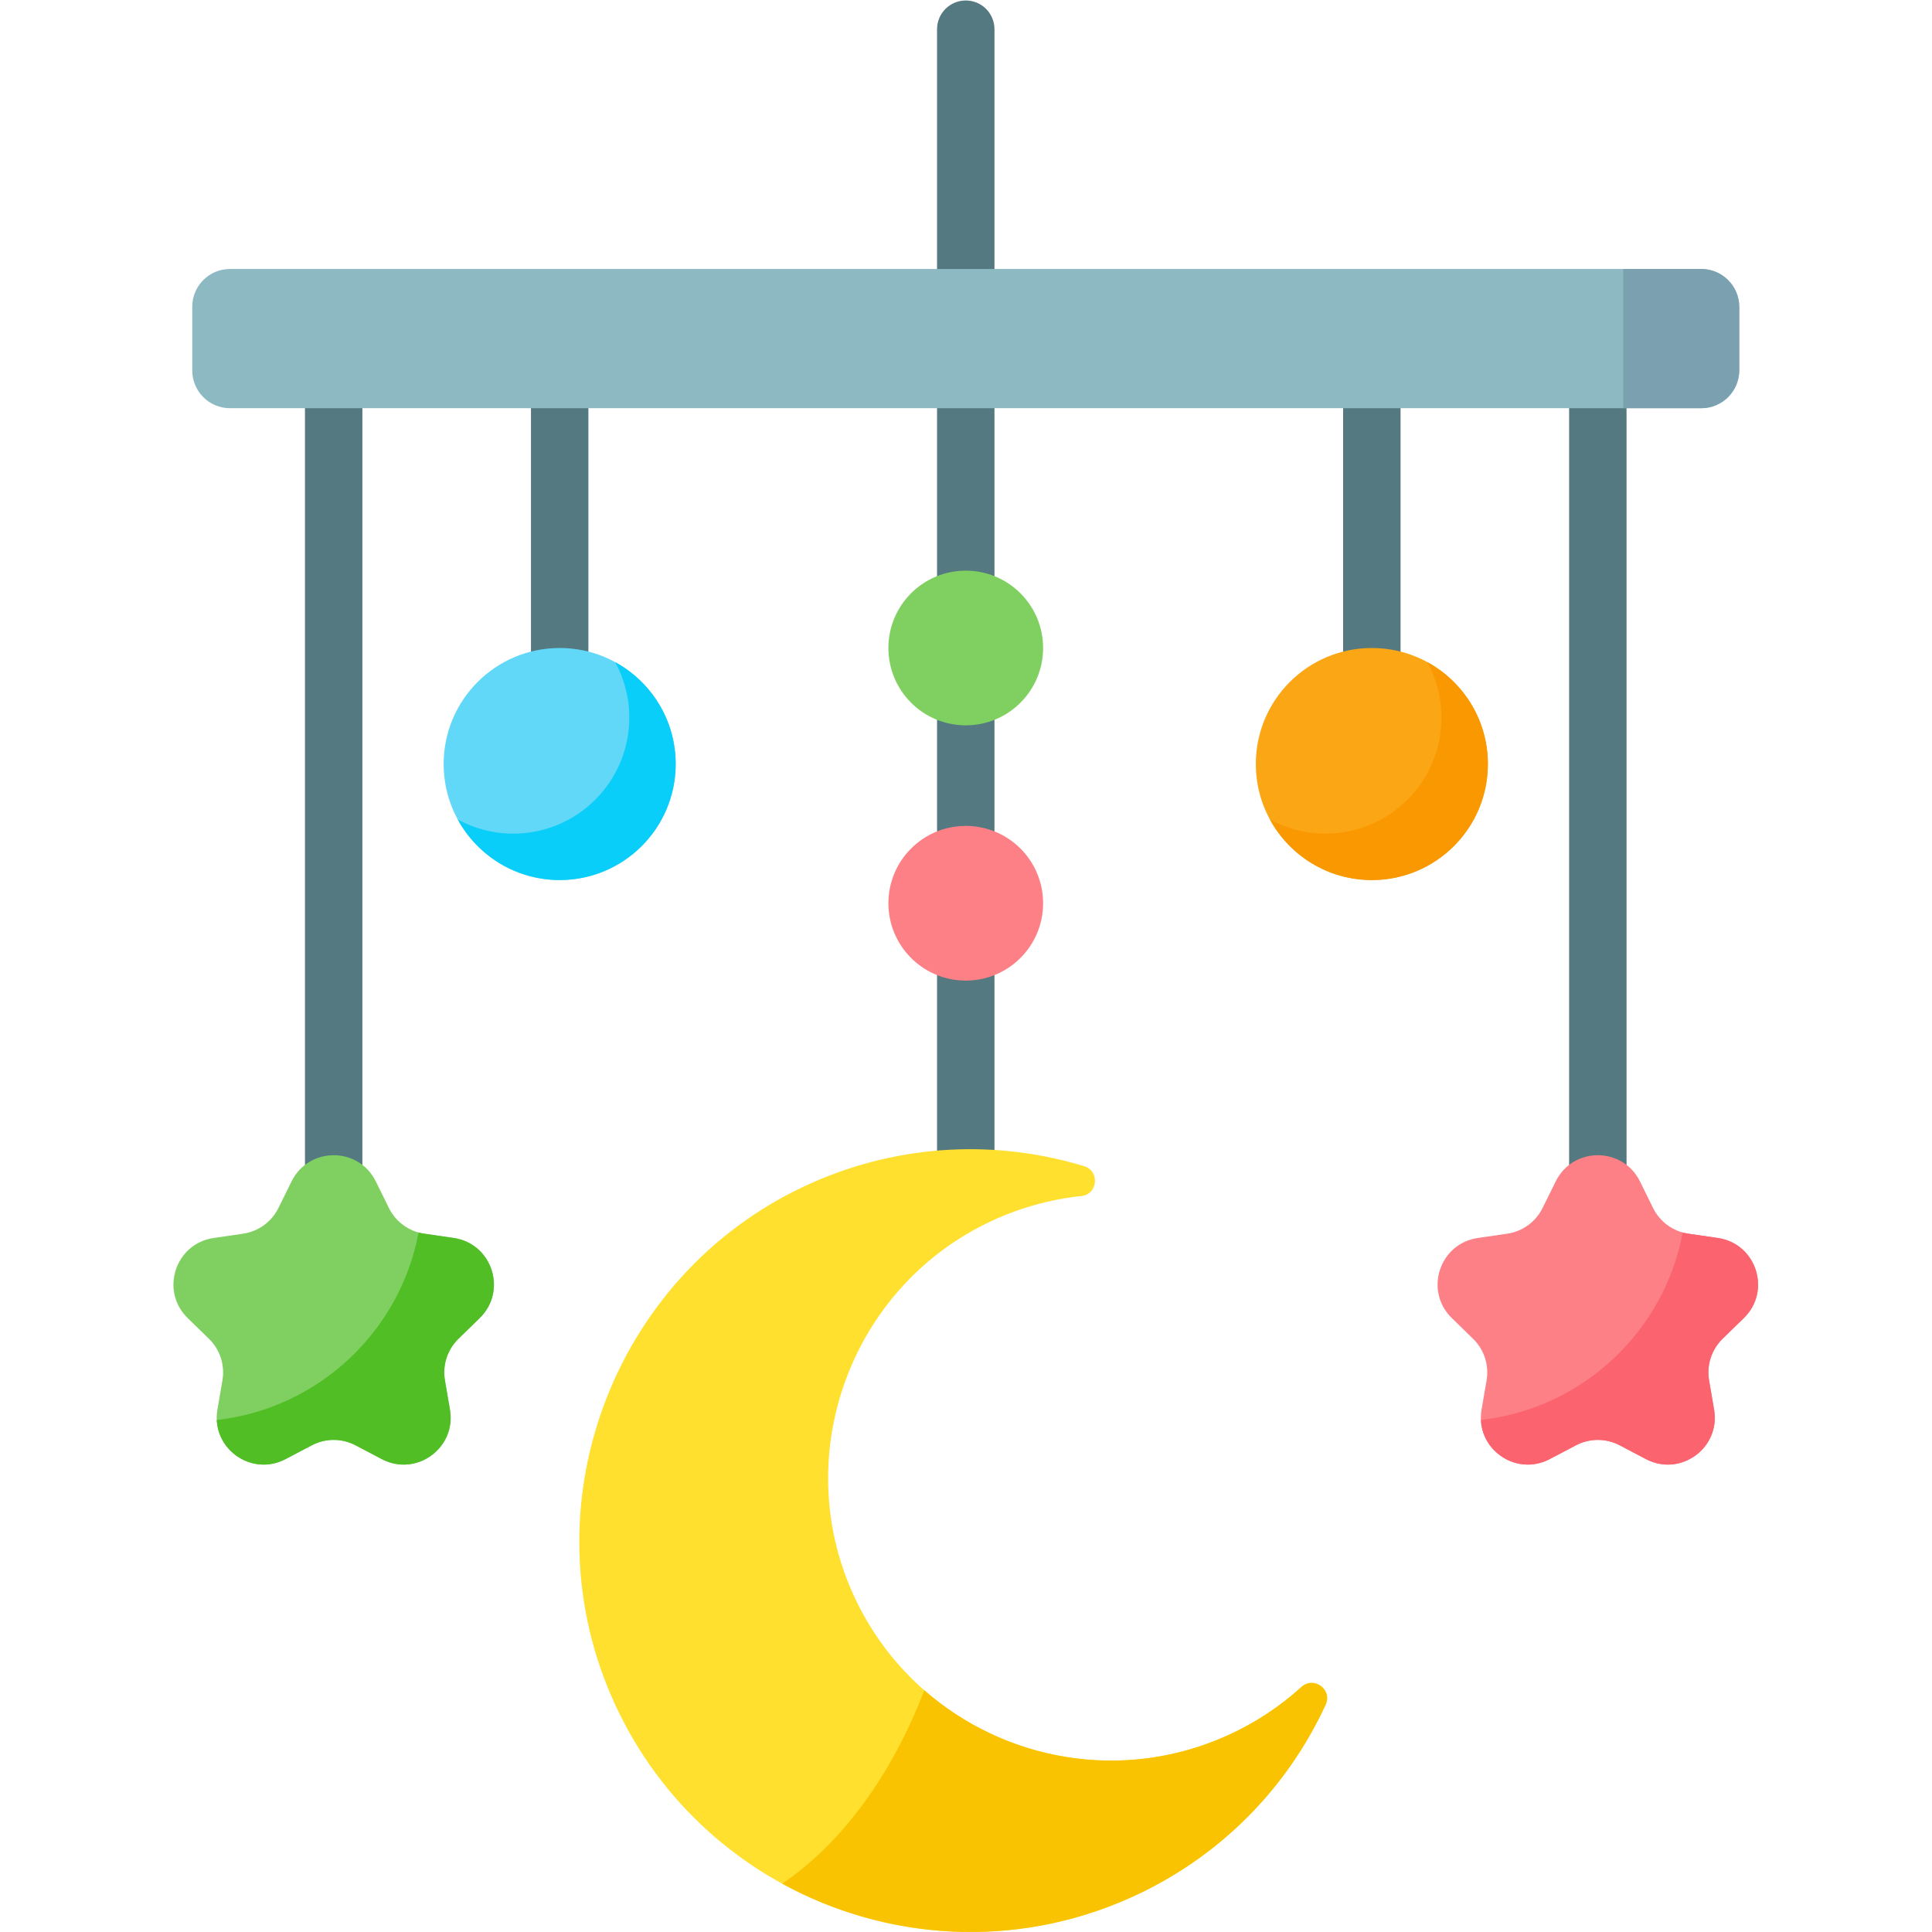 <?xml version="1.0" encoding="UTF-8" standalone="no"?>
<!-- Created with Inkscape (http://www.inkscape.org/) -->

<svg
   version="1.1"
   id="svg3762"
   xml:space="preserve"
   width="682.667"
   height="682.667"
   viewBox="0 0 682.667 682.667"
   xmlns="http://www.w3.org/2000/svg"
   xmlns:svg="http://www.w3.org/2000/svg"><defs
     id="defs3766"><clipPath
       clipPathUnits="userSpaceOnUse"
       id="clipPath3776"><path
         d="M 0,512 H 512 V 0 H 0 Z"
         id="path3774" /></clipPath></defs><g
     id="g3768"
     transform="matrix(1.333,0,0,-1.333,0,682.667)"><g
       id="g3770"><g
         id="g3772"
         clip-path="url(#clipPath3776)"><g
           id="g3778"
           transform="translate(256,433.216)"><path
             d="m 0,0 c -4.204,0 -7.611,3.407 -7.611,7.611 v 63.562 c 0,4.204 3.407,7.611 7.611,7.611 4.204,0 7.611,-3.407 7.611,-7.611 V 7.611 C 7.611,3.407 4.204,0 0,0"
             style="fill:#557981;fill-opacity:1;fill-rule:nonzero;stroke:none"
             id="path3780" /></g><g
           id="g3782"
           transform="translate(256,347.162)"><path
             d="m 0,0 c -4.204,0 -7.611,3.408 -7.611,7.612 v 55.236 c 0,4.204 3.407,7.611 7.611,7.611 4.204,0 7.611,-3.407 7.611,-7.611 V 7.612 C 7.611,3.408 4.204,0 0,0"
             style="fill:#557981;fill-opacity:1;fill-rule:nonzero;stroke:none"
             id="path3784" /></g><g
           id="g3786"
           transform="translate(423.548,191.346)"><path
             d="m 0,0 c -4.204,0 -7.611,3.407 -7.611,7.611 v 211.053 c 0,4.204 3.407,7.611 7.611,7.611 4.204,0 7.611,-3.407 7.611,-7.611 V 7.611 C 7.611,3.407 4.204,0 0,0"
             style="fill:#557981;fill-opacity:1;fill-rule:nonzero;stroke:none"
             id="path3788" /></g><g
           id="g3790"
           transform="translate(88.452,188.302)"><path
             d="m 0,0 c -4.204,0 -7.611,3.407 -7.611,7.611 v 214.097 c 0,4.204 3.407,7.611 7.611,7.611 4.204,0 7.611,-3.407 7.611,-7.611 V 7.611 C 7.611,3.407 4.204,0 0,0"
             style="fill:#557981;fill-opacity:1;fill-rule:nonzero;stroke:none"
             id="path3792" /></g><g
           id="g3794"
           transform="translate(363.644,326.659)"><path
             d="m 0,0 c -4.204,0 -7.612,3.407 -7.612,7.611 v 75.74 c 0,4.204 3.408,7.611 7.612,7.611 4.204,0 7.611,-3.407 7.611,-7.611 V 7.611 C 7.611,3.407 4.204,0 0,0"
             style="fill:#557981;fill-opacity:1;fill-rule:nonzero;stroke:none"
             id="path3796" /></g><g
           id="g3798"
           transform="translate(148.356,326.659)"><path
             d="m 0,0 c -4.204,0 -7.611,3.407 -7.611,7.611 v 75.74 c 0,4.204 3.407,7.611 7.611,7.611 4.204,0 7.612,-3.407 7.612,-7.611 V 7.611 C 7.612,3.407 4.204,0 0,0"
             style="fill:#557981;fill-opacity:1;fill-rule:nonzero;stroke:none"
             id="path3800" /></g><g
           id="g3802"
           transform="translate(256,280.037)"><path
             d="m 0,0 c -4.204,0 -7.611,3.407 -7.611,7.611 v 37.761 c 0,4.204 3.407,7.611 7.611,7.611 4.204,0 7.611,-3.407 7.611,-7.611 V 7.611 C 7.611,3.407 4.204,0 0,0"
             style="fill:#557981;fill-opacity:1;fill-rule:nonzero;stroke:none"
             id="path3804" /></g><g
           id="g3806"
           transform="translate(256,196.441)"><path
             d="m 0,0 c -4.204,0 -7.611,3.407 -7.611,7.611 v 52.202 c 0,4.204 3.407,7.611 7.611,7.611 4.204,0 7.611,-3.407 7.611,-7.611 V 7.611 C 7.611,3.407 4.204,0 0,0"
             style="fill:#557981;fill-opacity:1;fill-rule:nonzero;stroke:none"
             id="path3808" /></g><g
           id="g3810"
           transform="translate(325.198,52.018)"><path
             d="m 0,0 c -38.365,-17.206 -83.514,0.457 -99.884,39.45 -15.271,36.375 0.612,78.865 36.01,96.281 8.213,4.04 16.776,6.44 25.334,7.337 4.357,0.456 4.928,6.632 0.736,7.908 -22.866,6.961 -48.225,6.095 -71.79,-4.236 -52.009,-22.8 -76.124,-83.97 -53.608,-136.102 22.984,-53.217 84.967,-77.191 137.684,-53.547 23.786,10.668 41.583,29.19 51.711,51.137 1.859,4.027 -3.149,7.675 -6.431,4.691 C 14.048,7.725 7.429,3.332 0,0"
             style="fill:#ffe02f;fill-opacity:1;fill-rule:nonzero;stroke:none"
             id="path3812" /></g><g
           id="g3814"
           transform="translate(325.198,52.018)"><path
             d="m 0,0 c -27.646,-12.398 -58.802,-6.674 -80.186,12.074 -8.631,-22.496 -21.824,-40.538 -37.679,-51.274 27.515,-15.072 61.514,-17.537 92.347,-3.709 23.786,10.668 41.583,29.19 51.711,51.137 1.859,4.027 -3.149,7.675 -6.431,4.691 C 14.048,7.726 7.429,3.332 0,0"
             style="fill:#f9c301;fill-opacity:1;fill-rule:nonzero;stroke:none"
             id="path3816" /></g><g
           id="g3818"
           transform="translate(451.036,403.921)"><path
             d="m 0,0 h -390.072 c -5.523,0 -10,4.478 -10,10 v 16.906 c 0,5.524 4.477,10 10,10 H 0 c 5.522,0 10,-4.476 10,-10 V 10 C 10,4.478 5.522,0 0,0"
             style="fill:#8db9c2;fill-opacity:1;fill-rule:nonzero;stroke:none"
             id="path3820" /></g><g
           id="g3822"
           transform="translate(430.28,440.827)"><path
             d="m 0,0 v -36.906 h 20.607 c 5.605,0 10.149,4.544 10.149,10.148 v 16.61 C 30.756,-4.544 26.212,0 20.607,0 Z"
             style="fill:#7ba0b0;fill-opacity:1;fill-rule:nonzero;stroke:none"
             id="path3824" /></g><g
           id="g3826"
           transform="translate(434.709,198.97)"><path
             d="m 0,0 3.483,-7.059 c 1.814,-3.673 5.318,-6.219 9.371,-6.808 l 7.791,-1.132 c 10.209,-1.483 14.285,-14.029 6.898,-21.23 l -5.637,-5.495 c -2.933,-2.859 -4.272,-6.978 -3.58,-11.016 l 1.331,-7.758 C 21.4,-70.666 10.729,-78.42 1.599,-73.619 l -6.968,3.663 c -3.626,1.906 -7.958,1.906 -11.584,0 l -6.968,-3.663 c -9.131,-4.801 -19.802,2.953 -18.058,13.121 l 1.331,7.758 c 0.692,4.038 -0.647,8.157 -3.581,11.016 l -5.636,5.495 c -7.387,7.201 -3.311,19.747 6.898,21.23 l 7.79,1.132 c 4.054,0.589 7.558,3.135 9.371,6.808 L -22.322,0 C -17.757,9.251 -4.565,9.251 0,0"
             style="fill:#fc8086;fill-opacity:1;fill-rule:nonzero;stroke:none"
             id="path3828" /></g><g
           id="g3830"
           transform="translate(455.353,183.971)"><path
             d="m 0,0 -7.79,1.132 c -0.513,0.074 -1.018,0.181 -1.511,0.317 -4.935,-26.289 -26.584,-46.673 -53.498,-49.696 0.391,-8.744 9.946,-14.73 18.234,-10.373 l 6.967,3.663 c 3.626,1.906 7.958,1.906 11.584,0 l 6.968,-3.663 c 9.131,-4.801 19.802,2.953 18.059,13.121 l -1.331,7.758 c -0.693,4.038 0.646,8.157 3.58,11.016 l 5.636,5.496 C 14.285,-14.029 10.209,-1.483 0,0"
             style="fill:#fb636f;fill-opacity:1;fill-rule:nonzero;stroke:none"
             id="path3832" /></g><g
           id="g3834"
           transform="translate(99.613,198.97)"><path
             d="m 0,0 3.483,-7.059 c 1.814,-3.673 5.318,-6.219 9.371,-6.808 l 7.791,-1.132 c 10.209,-1.483 14.285,-14.029 6.898,-21.23 l -5.638,-5.495 c -2.932,-2.859 -4.271,-6.978 -3.579,-11.016 l 1.331,-7.758 C 21.4,-70.666 10.729,-78.42 1.599,-73.619 l -6.968,3.663 c -3.626,1.906 -7.958,1.906 -11.584,0 l -6.968,-3.663 c -9.131,-4.801 -19.802,2.953 -18.058,13.121 l 1.331,7.758 c 0.692,4.038 -0.647,8.157 -3.581,11.016 l -5.636,5.495 c -7.387,7.201 -3.311,19.747 6.898,21.23 l 7.79,1.132 c 4.054,0.589 7.558,3.135 9.371,6.808 L -22.322,0 C -17.757,9.251 -4.565,9.251 0,0"
             style="fill:#7fd061;fill-opacity:1;fill-rule:nonzero;stroke:none"
             id="path3836" /></g><g
           id="g3838"
           transform="translate(120.258,183.971)"><path
             d="m 0,0 -7.79,1.132 c -0.513,0.074 -1.018,0.181 -1.511,0.317 -4.935,-26.289 -26.584,-46.673 -53.498,-49.696 0.391,-8.744 9.946,-14.73 18.234,-10.373 l 6.967,3.663 c 3.626,1.906 7.958,1.906 11.584,0 l 6.968,-3.663 c 9.131,-4.801 19.802,2.953 18.059,13.121 l -1.331,7.758 c -0.693,4.038 0.646,8.157 3.58,11.016 l 5.636,5.496 C 14.285,-14.029 10.209,-1.483 0,0"
             style="fill:#51be26;fill-opacity:1;fill-rule:nonzero;stroke:none"
             id="path3840" /></g><g
           id="g3842"
           transform="translate(394.399,309.604)"><path
             d="m 0,0 c 0,-16.986 -13.77,-30.756 -30.756,-30.756 -16.985,0 -30.755,13.77 -30.755,30.756 0,16.985 13.77,30.755 30.755,30.755 C -13.77,30.755 0,16.985 0,0"
             style="fill:#fba615;fill-opacity:1;fill-rule:nonzero;stroke:none"
             id="path3844" /></g><g
           id="g3846"
           transform="translate(378.356,336.618)"><path
             d="m 0,0 c 2.385,-4.37 3.741,-9.382 3.741,-14.712 0,-16.985 -13.769,-30.755 -30.755,-30.755 -5.329,0 -10.341,1.357 -14.712,3.741 5.217,-9.558 15.358,-16.044 27.014,-16.044 16.986,0 30.756,13.77 30.756,30.756 C 16.044,-15.357 9.559,-5.217 0,0"
             style="fill:#fa9801;fill-opacity:1;fill-rule:nonzero;stroke:none"
             id="path3848" /></g><g
           id="g3850"
           transform="translate(276.504,272.698)"><path
             d="m 0,0 c 0,-11.324 -9.18,-20.504 -20.504,-20.504 -11.324,0 -20.504,9.18 -20.504,20.504 0,11.323 9.18,20.503 20.504,20.503 C -9.18,20.503 0,11.323 0,0"
             style="fill:#fc8086;fill-opacity:1;fill-rule:nonzero;stroke:none"
             id="path3852" /></g><g
           id="g3854"
           transform="translate(276.504,340.359)"><path
             d="m 0,0 c 0,-11.323 -9.18,-20.503 -20.504,-20.503 -11.324,0 -20.504,9.18 -20.504,20.503 0,11.324 9.18,20.504 20.504,20.504 C -9.18,20.504 0,11.324 0,0"
             style="fill:#7fd061;fill-opacity:1;fill-rule:nonzero;stroke:none"
             id="path3856" /></g><g
           id="g3858"
           transform="translate(179.111,309.604)"><path
             d="m 0,0 c 0,-16.986 -13.77,-30.756 -30.755,-30.756 -16.986,0 -30.756,13.77 -30.756,30.756 0,16.985 13.77,30.755 30.756,30.755 C -13.77,30.755 0,16.985 0,0"
             style="fill:#62d8f9;fill-opacity:1;fill-rule:nonzero;stroke:none"
             id="path3860" /></g><g
           id="g3862"
           transform="translate(163.067,336.618)"><path
             d="m 0,0 c 2.386,-4.37 3.742,-9.382 3.742,-14.712 0,-16.985 -13.769,-30.755 -30.756,-30.755 -5.329,0 -10.34,1.357 -14.711,3.741 5.216,-9.558 15.357,-16.044 27.014,-16.044 16.985,0 30.755,13.77 30.755,30.756 C 16.044,-15.357 9.559,-5.217 0,0"
             style="fill:#0acefa;fill-opacity:1;fill-rule:nonzero;stroke:none"
             id="path3864" /></g></g></g></g></svg>
